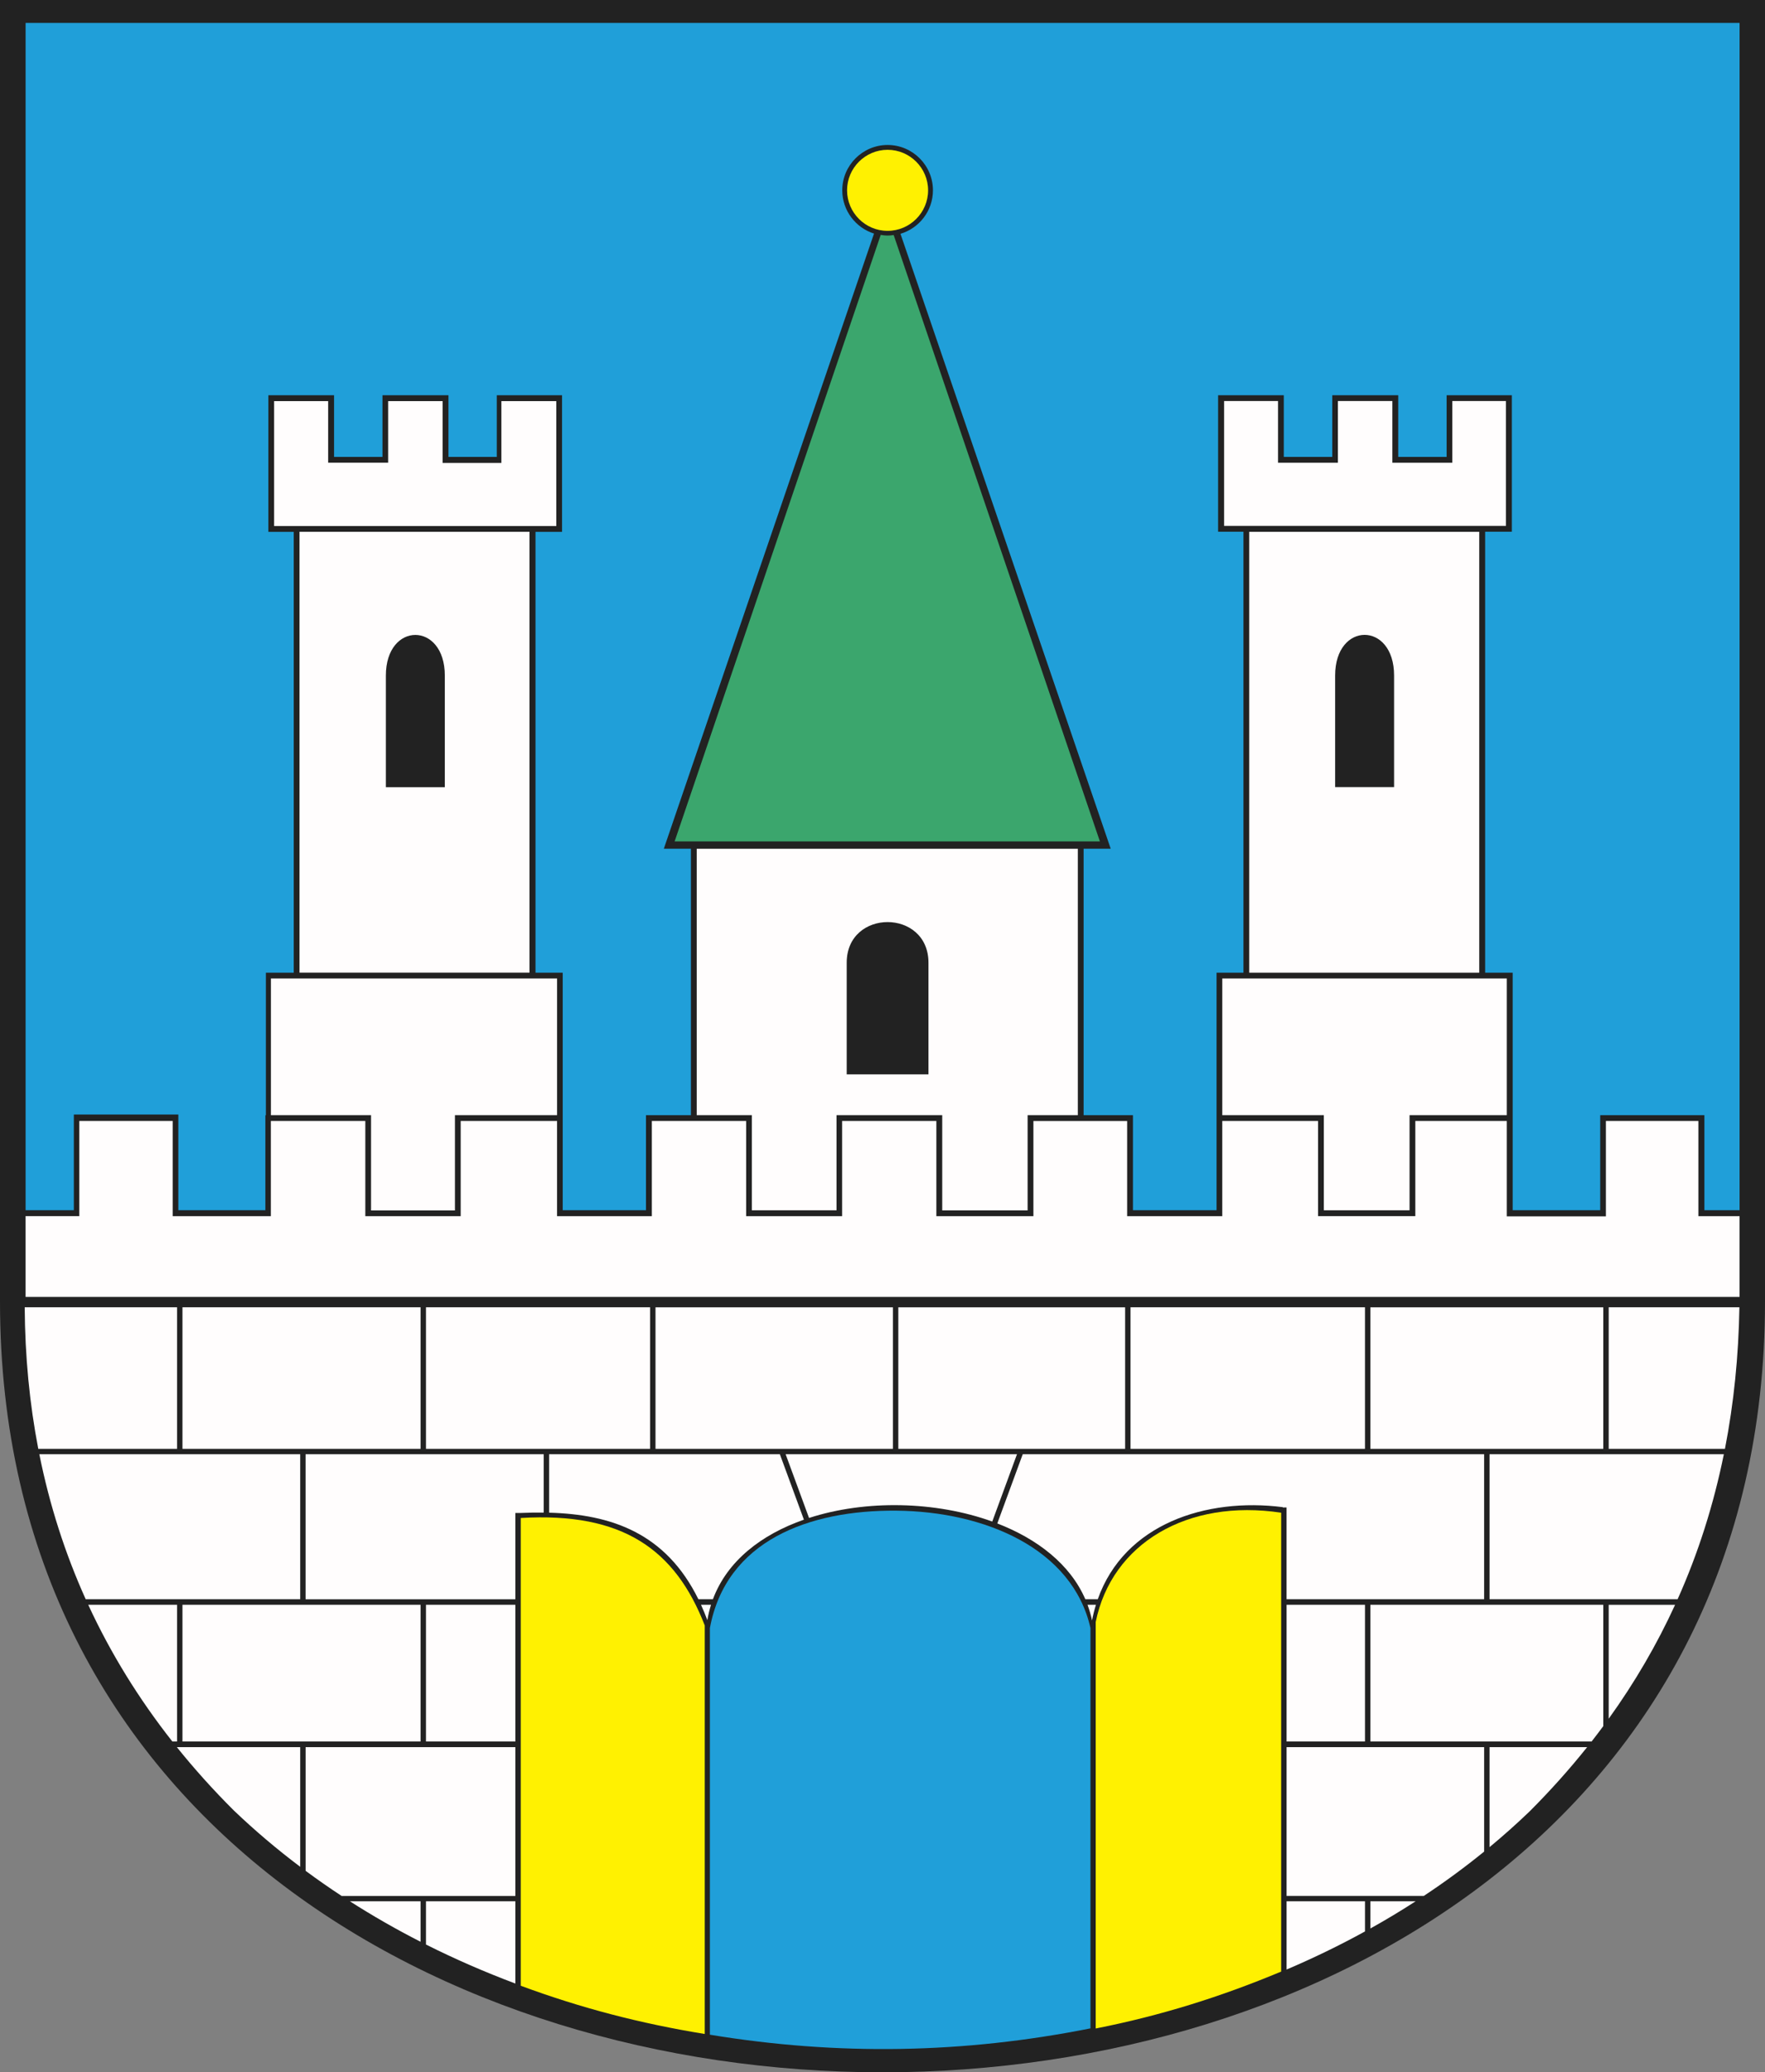 <?xml version="1.0" encoding="ISO-8859-1" standalone="yes"?>
<svg width="540.344" height="634.243">
  <rect width="100%" height="100%" fill="#808080" stroke="none"/>
  <defs> 
    <marker id="ArrowEnd" viewBox="0 0 10 10" refX="0" refY="5" 
     markerUnits="strokeWidth" 
     markerWidth="4" 
     markerHeight="3" 
     orient="auto"> 
        <path d="M 0 0 L 10 5 L 0 10 z" /> 
    </marker>
    <marker id="ArrowStart" viewBox="0 0 10 10" refX="10" refY="5" 
     markerUnits="strokeWidth" 
     markerWidth="4" 
     markerHeight="3" 
     orient="auto"> 
        <path d="M 10 0 L 0 5 L 10 10 z" /> 
    </marker> </defs>
<g>
<path style="stroke:none; fill-rule:evenodd; fill:#222222" d="M 540.344 0L 540.344 398.352C 540.344 712.871 0 712.875 0 398.352L 0 0L 540.344 0"/>
<path style="stroke:none; fill-rule:evenodd; fill:#209fd9" d="M 407.832 139.844L 393.027 139.844L 393.027 120.969L 372.914 120.969L 372.914 162.742L 380.676 162.742L 380.676 297.703L 372.441 297.703L 372.441 370.387L 346.844 370.387L 346.844 341.309L 331.738 341.309L 331.738 259.758L 340.039 259.758L 275.676 71.555C 281.41 69.852 285.613 64.528 285.613 58.25C 285.613 50.606 279.383 44.371 271.734 44.371C 264.09 44.371 257.855 50.606 257.855 58.25C 257.855 64.446 261.953 69.715 267.574 71.489L 203.226 259.758L 211.519 259.758L 211.519 341.309L 197.765 341.309L 197.765 370.387L 172.269 370.387L 172.269 297.707L 163.941 297.707L 163.941 162.785L 172.066 162.785L 172.066 120.969L 152.086 120.969L 152.086 139.836L 137.293 139.836L 137.293 120.969L 117.094 120.969L 117.094 139.836L 102.269 139.836L 102.269 120.969L 82.16 120.969L 82.16 162.785L 89.929 162.785L 89.929 297.707L 81.402 297.707L 81.402 341.336L 81.242 341.336L 81.242 370.387L 54.594 370.387L 54.594 341.113L 22.609 341.113L 22.609 370.387L 7.836 370.387L 7.836 7.016L 532.562 7.016L 532.562 370.387L 521.789 370.387L 521.789 341.305L 489.894 341.305L 489.894 370.387L 463.097 370.387L 463.097 297.703L 454.668 297.703L 454.668 162.742L 462.844 162.742L 462.844 120.969L 442.875 120.969L 442.875 139.844L 428.062 139.844L 428.062 120.969L 407.871 120.969L 407.871 139.844L 407.832 139.844zM 217.324 622.735C 256.492 629.184 295.023 628.531 333.84 620.793L 333.84 498.281C 328.347 473.914 301.414 462.567 274.351 462.348C 247.601 462.137 222.277 471.555 217.328 498.281L 217.328 622.739"/>
<path style="stroke:none; fill-rule:evenodd; fill:#3ba66d" d="M 273.59 71.93C 272.168 72.172 271.054 72.153 269.629 71.887L 206.535 257.516L 336.726 257.516L 273.594 71.93"/>
<path style="stroke:none; fill-rule:evenodd; fill:#fff101" d="M 392.219 462.977L 392.219 603.414C 373.875 611.09 355.351 616.914 335.445 620.832L 335.445 496.414C 340.344 472.356 363.578 458.625 392.219 462.977zM 159.426 607.75L 159.426 464.59C 190.722 462.723 206.758 474.305 215.754 497.477L 215.754 622.512C 196.012 619.297 177.844 614.571 159.426 607.75zM 271.726 45.848C 278.554 45.848 284.129 51.418 284.129 58.25C 284.129 65.078 278.558 70.653 271.726 70.653C 264.898 70.653 259.324 65.082 259.324 58.25C 259.324 51.422 264.894 45.848 271.726 45.848"/>
<path style="stroke:none; fill-rule:evenodd; fill:#fffdfd" d="M 492.492 443.426L 492.492 400.106L 532.508 400.106C 532.254 415.074 530.797 429.512 528.082 443.426L 492.496 443.426L 492.492 443.426zM 417.883 533L 393.875 533L 393.875 491.156L 417.883 491.156L 417.883 533zM 393.875 602.793L 393.875 581.899L 417.883 581.899L 417.883 591.129C 410.117 595.399 402.097 599.289 393.875 602.789L 393.875 602.793zM 157.773 581.899L 157.773 607.074C 148.398 603.555 139.254 599.574 130.41 595.133L 130.41 581.903L 157.773 581.903L 157.773 581.899zM 130.41 491.156L 157.773 491.156L 157.773 533L 130.41 533L 130.41 491.156zM 214.609 491.156C 215.289 492.649 215.941 494.219 216.554 495.867C 216.82 494.239 217.203 492.66 217.679 491.156L 214.609 491.156zM 332.937 491.156C 333.508 492.696 333.976 494.289 334.316 495.946C 334.636 494.285 335.043 492.688 335.515 491.156L 332.937 491.156zM 490.836 443.426L 419.535 443.426L 419.535 400.11L 490.836 400.11L 490.836 443.426zM 419.535 533L 419.535 491.156L 490.836 491.156L 490.836 528.289C 489.668 529.867 488.476 531.438 487.258 532.996L 419.539 532.996L 419.535 533zM 419.535 590.227L 419.535 581.903L 433.386 581.903C 428.871 584.824 424.25 587.606 419.535 590.227zM 346.101 400.106L 417.879 400.106L 417.879 443.422L 346.101 443.422L 346.101 400.106zM 492.492 526.028L 492.492 491.16L 512.82 491.16C 507.269 503.27 500.508 514.895 492.492 526.028zM 273.359 443.426L 200.676 443.426L 200.676 400.11L 273.359 400.11L 273.359 443.426zM 130.41 400.106L 199.019 400.106L 199.019 443.422L 130.41 443.422L 130.41 400.106zM 344.449 443.426L 275.012 443.426L 275.012 400.11L 344.449 400.11L 344.449 443.426zM 128.754 581.899L 128.754 594.293C 121.312 590.492 114.082 586.36 107.113 581.899L 128.754 581.899zM 55.859 491.156L 128.754 491.156L 128.754 533L 55.859 533L 55.859 491.156zM 55.859 400.106L 128.754 400.106L 128.754 443.422L 55.859 443.422L 55.859 400.106zM 54.207 491.156L 54.207 533L 52.766 533C 42.473 519.93 33.863 505.989 27.012 491.156L 54.211 491.156L 54.207 491.156zM 54.207 400.106L 54.207 443.426L 11.719 443.426C 9.055 429.617 7.656 415.184 7.562 400.106L 54.207 400.106zM 456.012 489.457L 456.012 445.071L 527.746 445.071C 524.613 460.524 519.918 475.321 513.59 489.457L 456.015 489.457L 456.012 489.457zM 392.715 461.367L 393.871 461.367L 393.871 489.457L 454.355 489.457L 454.355 445.071L 313.105 445.071L 305.32 466.254C 317.625 471.016 327.644 478.785 332.262 489.453L 336.078 489.453C 344.222 466.43 369.238 458.285 392.711 461.274L 392.711 461.363L 392.715 461.367zM 393.875 580.266L 393.875 534.719L 454.359 534.719L 454.359 566.692C 448.433 571.508 442.265 576.035 435.883 580.262L 393.875 580.262L 393.875 580.266zM 157.773 534.719L 157.773 580.266L 104.586 580.266C 100.836 577.801 97.156 575.239 93.562 572.578L 93.562 534.723L 157.773 534.723L 157.773 534.719zM 157.773 489.457L 157.773 463.047L 159.422 463.047C 161.789 462.949 164.136 462.906 166.449 462.934L 166.449 445.074L 93.554 445.074L 93.554 489.461L 157.765 489.461L 157.773 489.457zM 213.808 489.457C 203.816 469.176 187.144 463.485 168.109 462.965L 168.109 445.074L 238.75 445.074L 246.113 465.106C 233.117 469.649 222.621 477.727 218.254 489.457L 213.808 489.457zM 303.773 465.676C 286.476 459.43 265.035 458.961 247.683 464.578L 240.515 445.071L 311.347 445.071L 303.777 465.676L 303.773 465.676zM 456.012 565.336L 456.012 534.719L 485.894 534.719C 480.531 541.446 474.679 547.985 468.332 554.34C 464.363 558.156 460.25 561.821 456.012 565.332L 456.012 565.336zM 91.906 534.719L 91.906 571.344C 84.769 565.969 77.969 560.211 71.551 554.071C 65.309 547.852 59.504 541.399 54.137 534.723L 91.906 534.723L 91.906 534.719zM 91.906 445.071L 91.906 489.457L 26.238 489.457C 19.926 475.457 15.172 460.664 12.039 445.071L 91.906 445.071zM 461.297 372.285L 461.297 343.086L 433.293 343.086L 433.293 372.199L 403.515 372.199L 403.515 343.086L 374.191 343.086L 374.191 372.211L 345.07 372.211L 345.07 343.094L 316.371 343.094L 316.371 372.211L 286.66 372.211L 286.66 343.086L 257.804 343.086L 257.804 372.215L 228.426 372.215L 228.426 343.086L 199.558 343.086L 199.558 372.215L 170.543 372.215L 170.543 343.086L 141.039 343.086L 141.039 372.211L 111.84 372.211L 111.84 343.086L 82.922 343.086L 82.922 372.211L 52.867 372.211L 52.867 343.082L 24.281 343.082L 24.281 372.207L 7.832 372.207L 7.832 396.934L 532.558 396.934L 532.558 372.211L 519.949 372.211L 519.949 343.082L 491.633 343.082L 491.633 372.281L 461.324 372.281L 461.297 372.285zM 444.625 122.739L 461.039 122.739L 461.039 160.949L 374.746 160.949L 374.746 122.739L 391.262 122.739L 391.262 141.621L 409.582 141.621L 409.582 122.739L 426.265 122.739L 426.265 141.621L 444.613 141.621L 444.613 122.739L 444.625 122.739zM 382.445 162.77L 452.859 162.77L 452.859 297.703L 382.445 297.703L 382.445 162.77zM 426.789 240.914L 426.789 206.739C 426.789 190.16 408.746 190.16 408.746 206.739L 408.746 240.914L 426.789 240.914zM 461.297 299.473L 461.297 341.309L 431.527 341.309L 431.527 370.422L 405.285 370.422L 405.285 341.305L 374.195 341.305L 374.195 299.469L 461.301 299.469L 461.297 299.473zM 83.918 122.77L 83.918 160.996L 170.312 160.996L 170.312 122.77L 153.496 122.77L 153.496 141.692L 135.504 141.692L 135.504 122.77L 118.824 122.77L 118.824 141.617L 100.465 141.617L 100.465 122.77L 83.933 122.77L 83.918 122.77zM 162.097 297.692L 91.695 297.692L 91.695 162.758L 162.097 162.758L 162.097 297.692zM 136.176 240.934L 136.176 206.758C 136.176 190.18 118.133 190.18 118.133 206.758L 118.133 240.934L 136.176 240.934zM 170.543 341.317L 139.277 341.317L 139.277 370.457L 113.597 370.457L 113.597 341.305L 82.941 341.305L 82.941 299.469L 170.547 299.469L 170.547 341.317L 170.543 341.317zM 329.972 259.762L 329.972 341.313L 314.597 341.313L 314.597 370.449L 288.457 370.449L 288.457 341.313L 256.097 341.313L 256.097 370.422L 230.172 370.422L 230.172 341.309L 213.297 341.309L 213.297 259.766L 329.98 259.766L 329.972 259.762zM 284.242 328.817L 284.242 294.641C 284.242 278.063 259.215 278.063 259.215 294.641L 259.215 328.817L 284.242 328.817"/>
</g>
</svg>